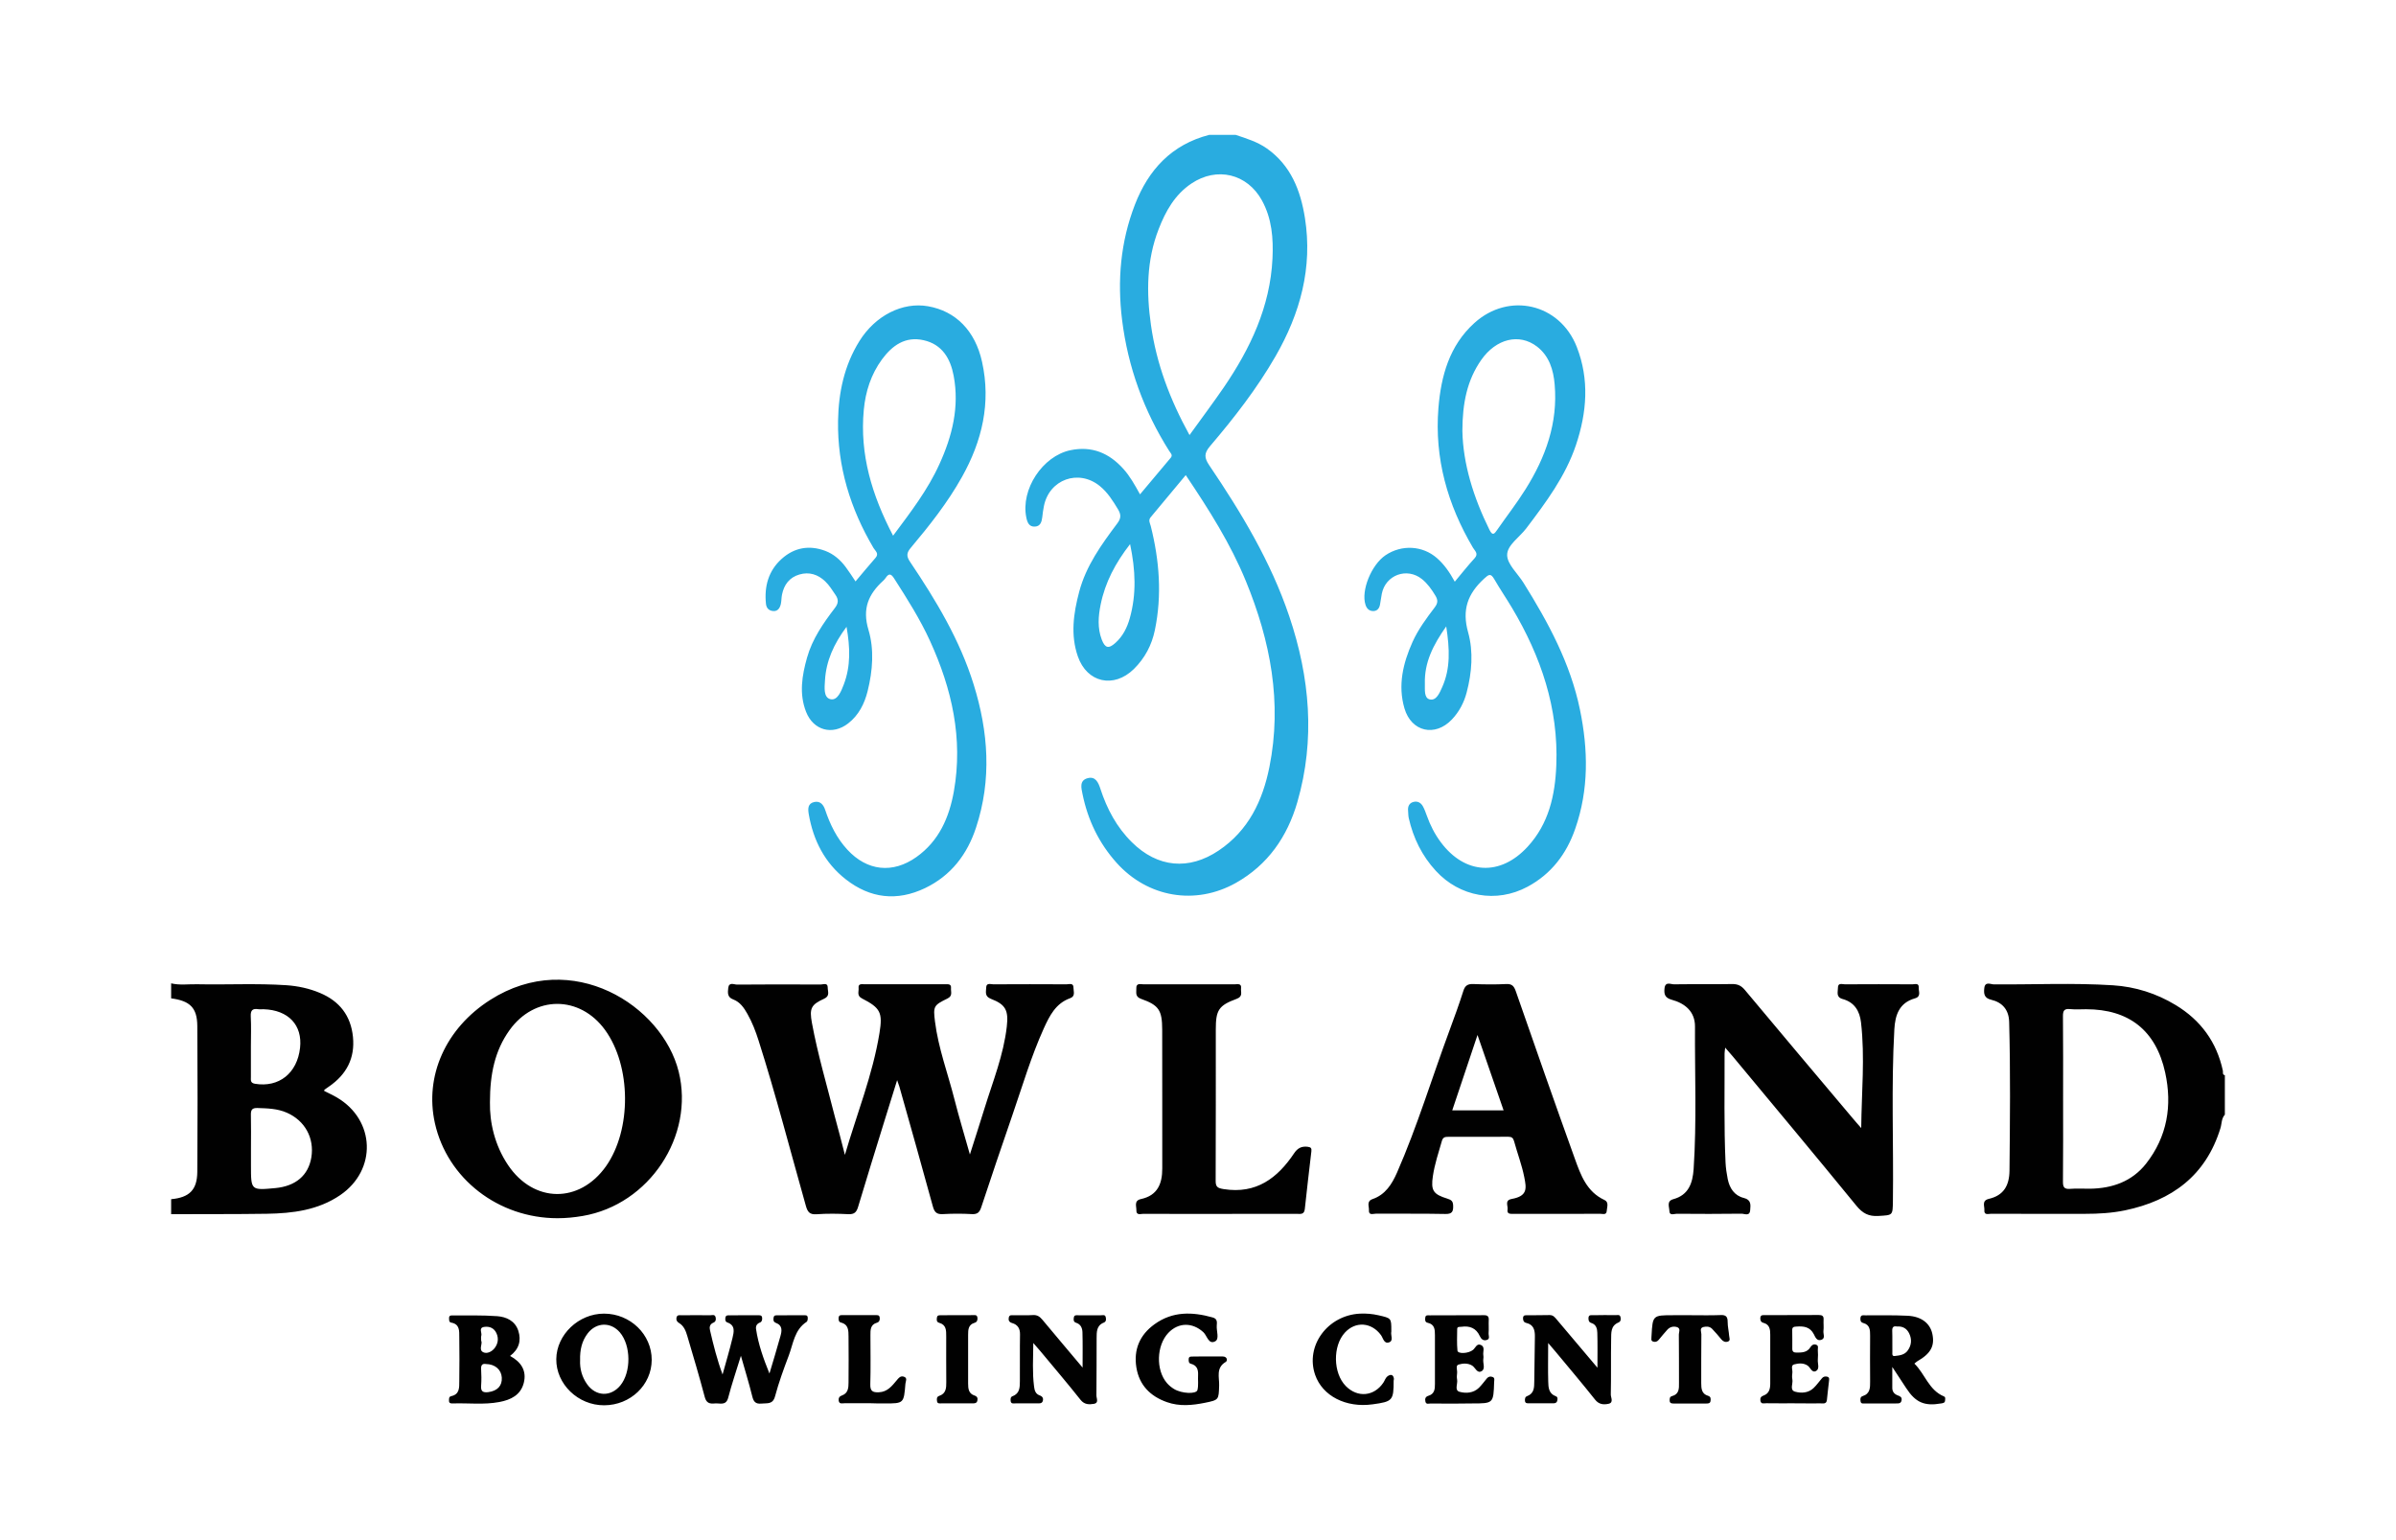 <?xml version="1.0" encoding="utf-8"?>
<!-- Generator: Adobe Illustrator 16.0.0, SVG Export Plug-In . SVG Version: 6.00 Build 0)  -->
<!DOCTYPE svg PUBLIC "-//W3C//DTD SVG 1.1//EN" "http://www.w3.org/Graphics/SVG/1.1/DTD/svg11.dtd">
<svg xmlns="http://www.w3.org/2000/svg" xmlns:xlink="http://www.w3.org/1999/xlink" version="1.1" id="bowland-logo" x="0px" y="0px" width="350" height="225" viewBox="0 0 350 225" enable-background="new 0 0 350 225" xml:space="preserve">
<path fill-rule="evenodd" clip-rule="evenodd" fill="#29ACE0" d="M188.33,90.03c-2.69-7.98-7-15.13-11.69-22.06  c-0.73-1.08-0.77-1.74,0.1-2.77c3.53-4.14,6.87-8.43,9.59-13.16c3.6-6.26,5.44-12.94,4.29-20.2c-0.64-4.02-2.05-7.67-5.56-10.15  c-1.39-0.98-2.99-1.46-4.57-1.99c-1.28,0-2.56,0-3.84,0c-5.49,1.41-8.89,5.09-10.87,10.21c-2.1,5.44-2.58,11.07-1.87,16.83  c0.86,6.9,3.18,13.28,6.89,19.15c0.18,0.28,0.55,0.58,0.23,0.97c-1.47,1.76-2.95,3.52-4.5,5.36c-0.8-1.45-1.49-2.68-2.44-3.73  c-2.08-2.31-4.59-3.37-7.72-2.72c-4.08,0.85-7.29,5.74-6.45,9.83c0.15,0.74,0.41,1.38,1.26,1.33c0.79-0.04,0.99-0.68,1.07-1.37  c0.06-0.54,0.13-1.09,0.24-1.62c0.78-3.91,5.06-5.45,8.16-2.94c1.16,0.94,1.92,2.17,2.68,3.43c0.47,0.79,0.42,1.33-0.14,2.06  c-2.3,3.07-4.55,6.18-5.55,9.98c-0.83,3.13-1.28,6.3-0.19,9.43c1.34,3.85,5.25,4.7,8.17,1.85c1.61-1.58,2.63-3.51,3.08-5.7  c1.06-5.1,0.66-10.17-0.6-15.19c-0.11-0.43-0.39-0.84-0.02-1.29c1.69-2.02,3.37-4.04,5.13-6.16c3.4,5.06,6.55,10.03,8.79,15.5  c3.58,8.73,5.32,17.73,3.43,27.15c-0.99,4.93-3.06,9.27-7.4,12.19c-4.37,2.94-8.94,2.5-12.68-1.2c-2.23-2.2-3.65-4.87-4.61-7.82  c-0.29-0.89-0.71-1.87-1.88-1.54c-1.21,0.34-0.91,1.43-0.73,2.31c0.77,3.79,2.39,7.16,4.98,10.05c4.54,5.06,11.51,6.26,17.43,2.93  c4.67-2.63,7.51-6.75,8.97-11.79C192.16,108.04,191.34,98.96,188.33,90.03z M165.04,90.3c-0.38,1.37-1.01,2.64-2.1,3.62  c-1,0.9-1.52,0.77-2-0.48c-0.64-1.69-0.51-3.42-0.16-5.12c0.65-3.22,2.14-6.05,4.3-8.83C165.88,83.28,166.02,86.8,165.04,90.3z   M168.13,47.5c-0.68-4.75-0.65-9.47,1.12-14.02c1.02-2.63,2.36-5.04,4.79-6.67c3.71-2.49,8.15-1.44,10.3,2.47  c1.46,2.66,1.68,5.54,1.54,8.5c-0.34,7.04-3.23,13.12-7.11,18.81c-1.57,2.29-3.24,4.51-5.01,6.97  C170.88,58.33,168.93,53.12,168.13,47.5z M142.23,100c-2.02-6.52-5.51-12.3-9.29-17.92c-0.56-0.83-0.52-1.32,0.12-2.07  c2.73-3.25,5.37-6.59,7.45-10.31c2.95-5.26,4.28-10.84,2.94-16.86c-1-4.51-3.83-7.39-7.89-8.1c-3.73-0.65-7.69,1.35-10.02,5.09  c-2.22,3.56-3.05,7.52-3.12,11.63c-0.11,6.69,1.79,12.87,5.19,18.61c0.25,0.42,0.84,0.79,0.28,1.43c-0.99,1.12-1.93,2.28-2.92,3.44  c-0.51-0.76-0.95-1.46-1.44-2.11c-0.78-1.04-1.74-1.88-2.97-2.35c-2.36-0.89-4.55-0.48-6.38,1.17c-1.93,1.73-2.56,4.03-2.29,6.58  c0.07,0.65,0.47,1,1.08,1.04c0.66,0.04,0.96-0.46,1.09-1.03c0.1-0.44,0.08-0.91,0.17-1.36c0.29-1.46,1.09-2.53,2.54-2.95  c1.42-0.42,2.71-0.02,3.78,1.01c0.6,0.57,1.02,1.28,1.49,1.96c0.48,0.7,0.44,1.24-0.09,1.93c-1.69,2.21-3.29,4.51-4.06,7.24  c-0.74,2.63-1.18,5.28-0.14,7.93c1.07,2.71,3.85,3.47,6.15,1.68c1.54-1.2,2.38-2.87,2.84-4.72c0.74-2.97,0.98-6.09,0.12-8.95  c-0.93-3.11,0.01-5.21,2.15-7.17c0.13-0.12,0.26-0.26,0.36-0.41c0.48-0.72,0.81-0.61,1.25,0.09c1.9,2.96,3.78,5.93,5.24,9.13  c3.19,6.99,4.84,14.24,3.48,21.94c-0.68,3.83-2.17,7.27-5.48,9.62c-3.47,2.46-7.2,2.04-10.08-1.08c-1.55-1.68-2.52-3.67-3.24-5.81  c-0.25-0.75-0.72-1.35-1.61-1.15c-0.95,0.22-0.92,1-0.79,1.77c0.66,3.83,2.34,7.13,5.42,9.53c3.54,2.77,7.45,3.24,11.56,1.28  c3.81-1.83,6.18-4.94,7.46-8.86C144.89,113.89,144.38,106.9,142.23,100z M123.26,99.99c-0.37,0.96-0.9,2.37-1.92,2.16  c-1.08-0.22-0.89-1.74-0.83-2.74c0.16-2.85,1.29-5.34,3.15-7.84C124.19,94.57,124.28,97.32,123.26,99.99z M130.46,78.26  c-3.1-5.93-4.89-11.88-4.28-18.38c0.25-2.68,1.06-5.2,2.66-7.38c1.49-2.02,3.39-3.4,6.07-2.8c2.73,0.61,3.93,2.69,4.4,5.21  c0.85,4.52-0.2,8.78-2.08,12.89C135.53,71.57,133.03,74.81,130.46,78.26z M230.79,103.65c-1.4-6.77-4.64-12.74-8.25-18.52  c-0.84-1.35-2.37-2.69-2.38-4.05c-0.01-1.44,1.81-2.59,2.79-3.89c2.87-3.79,5.72-7.59,7.26-12.17c1.6-4.77,1.98-9.58,0.12-14.34  c-2.48-6.34-9.92-8.06-14.96-3.49c-3.66,3.31-4.87,7.75-5.25,12.43c-0.59,7.34,1.33,14.1,5.05,20.4c0.27,0.46,0.85,0.86,0.24,1.53  c-0.98,1.07-1.88,2.21-2.9,3.43c-0.75-1.37-1.54-2.52-2.61-3.45c-2.09-1.83-5.14-2-7.5-0.42c-2.08,1.4-3.61,5.18-2.93,7.25  c0.17,0.53,0.51,0.89,1.08,0.91c0.59,0.02,0.92-0.35,1.03-0.9c0.11-0.54,0.16-1.08,0.27-1.62c0.54-2.75,3.66-3.9,5.85-2.16  c0.83,0.66,1.43,1.52,1.98,2.43c0.38,0.63,0.38,1.07-0.09,1.7c-1.21,1.6-2.42,3.22-3.25,5.06c-1.39,3.11-2.17,6.33-1.18,9.71  c1.01,3.43,4.47,4.21,6.93,1.62c1.05-1.11,1.76-2.44,2.15-3.92c0.77-2.92,1.01-5.99,0.22-8.81c-0.93-3.31-0.05-5.63,2.3-7.81  c0.71-0.65,0.99-0.88,1.53,0.06c0.82,1.42,1.75,2.78,2.59,4.19c4.21,7.08,6.8,14.64,6.46,22.99c-0.17,4.37-1.1,8.53-4.18,11.88  c-4,4.37-9.17,4.08-12.7-0.66c-0.88-1.18-1.54-2.48-2.03-3.86c-0.17-0.47-0.34-0.95-0.58-1.38c-0.29-0.52-0.79-0.8-1.39-0.63  c-0.62,0.17-0.83,0.67-0.77,1.28c0.03,0.36,0.02,0.74,0.1,1.09c0.66,2.9,1.93,5.5,3.96,7.7c3.48,3.79,8.84,4.75,13.38,2.32  c3.47-1.86,5.7-4.79,6.97-8.46C232.11,115.34,232,109.5,230.79,103.65z M210.67,100.39c-0.37,0.82-0.84,2-1.8,1.79  c-0.88-0.19-0.71-1.44-0.73-2.29c-0.09-3.07,1.18-5.63,3.12-8.38C211.77,94.82,211.89,97.66,210.67,100.39z M217.57,77.39  c-2.33-4.72-3.86-9.64-3.95-14.45c0.01-4.04,0.69-7.4,2.75-10.35c2.18-3.12,5.56-3.94,8.15-1.96c1.78,1.37,2.4,3.39,2.58,5.54  c0.49,5.62-1.32,10.62-4.24,15.28c-1.28,2.05-2.77,3.96-4.15,5.95C218.3,77.99,218.04,78.35,217.57,77.39z"/>
<path id="bowland" fill-rule="evenodd" clip-rule="evenodd" fill="#010101" d="M123.42,168.72c1.74-5.97,4.06-11.7,5.05-17.79  c0.49-3,0.15-3.68-2.56-5.07c-0.79-0.41-0.43-1-0.49-1.53c-0.07-0.67,0.48-0.54,0.86-0.54c3.93-0.01,7.86-0.01,11.79,0  c0.41,0,0.91-0.08,0.85,0.56c-0.05,0.53,0.29,1.13-0.51,1.52c-2.02,0.99-2.11,1.13-1.83,3.37c0.49,3.91,1.89,7.6,2.85,11.39  c0.65,2.56,1.42,5.08,2.25,8.03c0.79-2.48,1.47-4.59,2.13-6.72c1.22-3.95,2.79-7.81,3.26-11.97c0.27-2.35-0.16-3.22-2.3-4.04  c-0.98-0.38-0.72-1.03-0.71-1.65c0.01-0.75,0.66-0.48,1.04-0.48c3.56-0.02,7.13-0.02,10.69,0c0.39,0,1.03-0.26,1.02,0.5  c0,0.54,0.32,1.24-0.49,1.53c-2.1,0.75-3,2.56-3.84,4.4c-1.86,4.11-3.13,8.44-4.6,12.7c-1.55,4.48-3.06,8.96-4.55,13.46  c-0.24,0.71-0.54,1.02-1.34,0.98c-1.41-0.08-2.83-0.08-4.25,0c-0.89,0.05-1.23-0.25-1.47-1.12c-1.59-5.84-3.25-11.67-4.89-17.5  c-0.06-0.21-0.14-0.41-0.33-0.95c-0.69,2.2-1.28,4.1-1.87,6.01c-1.29,4.18-2.59,8.35-3.84,12.53c-0.23,0.77-0.57,1.08-1.41,1.04  c-1.55-0.08-3.11-0.1-4.66,0.01c-1.01,0.07-1.3-0.35-1.55-1.22c-2.28-8.06-4.37-16.18-6.91-24.16c-0.43-1.35-0.93-2.66-1.63-3.89  c-0.5-0.89-1.08-1.74-2.07-2.11c-0.9-0.33-0.8-1.01-0.73-1.68c0.1-0.91,0.85-0.49,1.29-0.49c4.07-0.04,8.13-0.03,12.2-0.01  c0.37,0,1.05-0.32,1.04,0.44c-0.01,0.55,0.37,1.23-0.52,1.63c-1.92,0.87-2.17,1.42-1.79,3.52c0.85,4.62,2.19,9.12,3.34,13.67  C122.45,164.95,122.94,166.83,123.42,168.72z M270.48,163.18c-5.2-6.18-10.42-12.35-15.59-18.55c-0.52-0.62-1.04-0.88-1.85-0.87  c-2.83,0.05-5.67,0-8.5,0.04c-0.48,0.01-1.27-0.46-1.39,0.57c-0.09,0.83,0.02,1.4,1.04,1.68c1.95,0.53,3.42,1.73,3.41,3.92  c-0.04,6.94,0.26,13.88-0.2,20.82c-0.14,2.03-0.72,3.79-2.97,4.4c-1.02,0.28-0.58,1.13-0.57,1.72c0.01,0.74,0.69,0.41,1.07,0.41  c3.15,0.03,6.3,0.03,9.46-0.01c0.43-0.01,1.2,0.43,1.27-0.52c0.06-0.76,0.18-1.51-0.93-1.78c-1.37-0.34-2.08-1.42-2.35-2.76  c-0.16-0.8-0.28-1.62-0.32-2.44c-0.24-5.29-0.12-10.59-0.14-15.89c0-0.21,0.04-0.41,0.09-0.87c0.47,0.54,0.78,0.89,1.09,1.26  c6.04,7.27,12.1,14.52,18.08,21.84c0.9,1.1,1.78,1.58,3.21,1.49c2.11-0.13,2.09-0.03,2.12-2.2c0.11-8.36-0.26-16.72,0.21-25.07  c0.12-2.09,0.71-3.87,3.01-4.52c0.96-0.27,0.51-1.04,0.55-1.6c0.04-0.68-0.56-0.45-0.91-0.45c-3.29-0.02-6.58-0.02-9.87,0  c-0.39,0-1.03-0.27-1.02,0.5c0.01,0.61-0.33,1.37,0.69,1.65c1.71,0.47,2.49,1.74,2.68,3.42c0.59,5.1,0.08,10.21,0.03,15.43  C271.41,164.26,270.93,163.73,270.48,163.18z M189.39,177.33c0.52,0,1.12,0.17,1.21-0.69c0.3-2.81,0.63-5.62,0.96-8.43  c0.06-0.47-0.07-0.62-0.56-0.68c-0.88-0.1-1.46,0.21-1.95,0.94c-2.44,3.65-5.54,5.99-10.28,5.25c-0.94-0.15-1.2-0.33-1.19-1.26  c0.04-7.36,0.01-14.72,0.02-22.07c0-2.82,0.41-3.5,3.05-4.47c0.96-0.35,0.57-0.99,0.64-1.54c0.09-0.77-0.53-0.58-0.94-0.58  c-4.43-0.01-8.87-0.01-13.3,0c-0.44,0-1.11-0.24-1.06,0.62c0.03,0.58-0.22,1.18,0.71,1.51c2.59,0.92,3.06,1.66,3.07,4.47  c0.02,6.76,0,13.53,0.01,20.29c0.01,2.24-0.69,3.96-3.11,4.48c-1.06,0.23-0.65,1.06-0.67,1.66c-0.02,0.76,0.63,0.5,1.02,0.5  c3.7,0.02,7.4,0.01,11.11,0.01C181.89,177.33,185.64,177.33,189.39,177.33z M325,157.08c0,1.92,0,3.84,0,5.76  c-0.52,0.57-0.44,1.33-0.65,1.99c-2.13,6.92-7.09,10.56-13.93,11.99c-1.93,0.4-3.89,0.51-5.85,0.51c-4.57,0-9.14,0.01-13.71-0.01  c-0.39,0-1.05,0.25-0.99-0.52c0.05-0.59-0.43-1.4,0.66-1.66c2.15-0.5,2.98-1.93,3.01-4.1c0.07-7.26,0.15-14.51-0.05-21.77  c-0.05-1.74-0.98-2.83-2.63-3.22c-1.04-0.24-1.09-0.9-1-1.7c0.11-1.01,0.92-0.55,1.39-0.54c5.8,0.04,11.6-0.24,17.4,0.13  c3.27,0.21,6.35,1.18,9.17,2.89c3.66,2.22,5.99,5.4,6.89,9.6C324.75,156.66,324.61,157,325,157.08z M316.28,156.68  c-1.35-6.15-5.3-9.24-11.55-9.24c-0.78,0-1.56,0.06-2.33-0.02c-0.87-0.09-1.06,0.23-1.05,1.06c0.04,4.02,0.02,8.04,0.02,12.06  s0.02,8.04-0.02,12.06c-0.01,0.82,0.17,1.15,1.05,1.08c0.95-0.08,1.92-0.01,2.88-0.02c3.26-0.04,6.15-1.05,8.21-3.66  C316.58,166.06,317.34,161.51,316.28,156.68z M49.69,174.6c-3.23,2.2-6.94,2.66-10.71,2.72c-4.66,0.07-9.32,0.04-13.98,0.06  c0-0.73,0-1.46,0-2.19c2.65-0.24,3.8-1.35,3.82-3.99c0.05-7.11,0.05-14.22,0-21.33c-0.02-2.65-1.07-3.66-3.82-4.02  c0-0.73,0-1.46,0-2.19c1.26,0.3,2.54,0.1,3.81,0.13c4.34,0.09,8.68-0.15,13.02,0.14c1.7,0.12,3.34,0.47,4.91,1.13  c2.86,1.2,4.51,3.32,4.82,6.43c0.31,3.12-0.96,5.49-3.5,7.24c-0.22,0.15-0.45,0.31-0.66,0.46c-0.03,0.02-0.02,0.08-0.05,0.18  c0.62,0.32,1.27,0.61,1.88,0.97C54.83,163.64,55.08,170.93,49.69,174.6z M36.63,148.47c0.08,1.46,0.02,2.92,0.02,4.37  c0,1.5,0,3.01,0,4.51c0,0.43-0.11,0.86,0.6,0.98c3.49,0.58,6.17-1.54,6.58-5.25c0.37-3.32-1.7-5.52-5.31-5.64  c-0.27-0.01-0.55,0.03-0.82-0.01C36.9,147.31,36.59,147.59,36.63,148.47z M41.89,162.55c-1.37-0.6-2.82-0.63-4.28-0.68  c-0.83-0.03-0.98,0.32-0.96,1.05c0.04,1.6,0.01,3.2,0.01,4.79c0,0.87,0,1.74,0,2.6c0,3.59,0,3.59,3.55,3.26  c2.98-0.28,4.83-1.85,5.27-4.48C45.94,166.25,44.54,163.71,41.89,162.55z M85.12,177.64c-1.22,0.21-2.44,0.33-3.68,0.33  c-8.65,0-16.1-5.78-17.91-13.88c-1.54-6.91,1.58-13.88,8.09-18.02c11.96-7.61,25.13,0.84,27.52,10.49  C101.47,165.93,94.87,175.98,85.12,177.64z M88.38,150.46c-3.7-5.08-10.31-5.07-13.96,0.05c-2.12,2.97-2.85,6.36-2.85,10.52  c-0.05,2.93,0.67,6.23,2.64,9.17c3.75,5.58,10.44,5.65,14.32,0.17C92.28,165.03,92.22,155.74,88.38,150.46z M234.7,176.94  c-0.04,0.61-0.63,0.38-0.99,0.38c-2.1,0.02-4.2,0.01-6.3,0.01c-2.1,0-4.2,0-6.3,0c-0.46,0-1.01,0.08-0.89-0.64  c0.09-0.53-0.47-1.33,0.59-1.53c2.38-0.43,2.17-1.57,1.85-3.19c-0.35-1.78-1.01-3.49-1.49-5.25c-0.13-0.48-0.35-0.65-0.85-0.65  c-2.92,0.02-5.85,0.01-8.77,0.01c-0.43,0-0.76,0.04-0.92,0.58c-0.49,1.71-1.06,3.4-1.32,5.16c-0.31,2.1,0.04,2.65,2.11,3.29  c0.57,0.18,0.82,0.35,0.85,0.98c0.04,0.89-0.13,1.29-1.16,1.26c-3.38-0.07-6.76-0.02-10.14-0.04c-0.38,0-1.05,0.29-1-0.5  c0.04-0.56-0.39-1.31,0.52-1.63c1.89-0.65,2.84-2.19,3.59-3.89c2.96-6.76,5.09-13.83,7.65-20.73c0.71-1.92,1.41-3.84,2.03-5.79  c0.25-0.81,0.66-1.04,1.47-1.01c1.6,0.06,3.2,0.08,4.79,0c0.87-0.04,1.14,0.31,1.41,1.07c2.84,8.16,5.69,16.32,8.62,24.45  c0.86,2.39,1.73,4.83,4.33,6.03C235.07,175.63,234.73,176.4,234.7,176.94z M219.64,162.21c-1.26-3.64-2.48-7.17-3.81-11.01  c-1.31,3.91-2.5,7.44-3.69,11.01C214.68,162.21,217.11,162.21,219.64,162.21z"/>
<path id="bowling-center" fill-rule="evenodd" clip-rule="evenodd" fill="#010101" d="M108.23,198.07c-0.67,2.19-1.34,4.13-1.85,6.1  c-0.32,1.25-1.21,0.79-1.95,0.86c-0.74,0.07-1.24-0.03-1.48-0.93c-0.79-2.99-1.67-5.95-2.55-8.92c-0.22-0.74-0.49-1.48-1.22-1.91  c-0.32-0.19-0.44-0.47-0.35-0.81c0.11-0.44,0.52-0.3,0.79-0.31c1.37-0.02,2.74-0.02,4.11,0c0.28,0,0.68-0.18,0.8,0.27  c0.09,0.33,0.04,0.66-0.32,0.81c-0.55,0.22-0.6,0.68-0.49,1.13c0.5,2.16,1.04,4.31,1.83,6.44c0.49-1.78,1.02-3.54,1.45-5.33  c0.2-0.86,0.47-1.85-0.77-2.28c-0.3-0.11-0.31-0.43-0.26-0.71c0.06-0.38,0.4-0.32,0.64-0.32c1.37-0.02,2.74-0.02,4.11-0.01  c0.26,0,0.57-0.04,0.61,0.35c0.03,0.29-0.02,0.59-0.3,0.7c-0.46,0.18-0.65,0.5-0.59,0.95c0.33,2.24,1.09,4.36,1.96,6.51  c0.54-1.82,1.1-3.63,1.6-5.45c0.21-0.75,0.36-1.57-0.66-1.95c-0.4-0.15-0.39-0.47-0.33-0.79c0.06-0.38,0.4-0.31,0.65-0.31  c1.23-0.02,2.46-0.01,3.7-0.01c0.26,0,0.6-0.07,0.63,0.32c0.02,0.21-0.02,0.54-0.15,0.63c-1.8,1.17-1.96,3.2-2.62,4.94  c-0.74,1.95-1.46,3.93-2,5.94c-0.33,1.24-1.15,0.98-1.98,1.07c-0.88,0.09-1.17-0.29-1.36-1.09  C109.41,202.06,108.83,200.2,108.23,198.07z M227.26,197.5c1.92,2.32,3.87,4.61,5.74,6.97c0.56,0.71,1.23,0.76,1.93,0.62  c0.84-0.16,0.37-0.91,0.37-1.35c0.06-2.69,0-5.38,0.05-8.08c0.02-0.92-0.09-1.97,1.06-2.45c0.36-0.15,0.39-0.49,0.3-0.82  c-0.1-0.38-0.43-0.26-0.68-0.26c-1.09-0.01-2.19-0.02-3.28,0.01c-0.27,0.01-0.69-0.12-0.71,0.4c-0.01,0.34,0.04,0.62,0.43,0.74  c0.69,0.21,0.85,0.84,0.86,1.42c0.05,1.62,0.02,3.24,0.02,5.11c-2.08-2.46-4.01-4.73-5.93-7.02c-0.3-0.36-0.55-0.69-1.09-0.67  c-1.05,0.04-2.1,0-3.15,0.03c-0.27,0.01-0.69-0.1-0.7,0.41c-0.01,0.36,0.1,0.62,0.48,0.71c1.07,0.25,1.26,1.04,1.25,1.98  c-0.04,2.19-0.06,4.38-0.09,6.56c-0.01,0.88,0,1.76-1.04,2.15c-0.31,0.11-0.34,0.4-0.32,0.68c0.03,0.4,0.34,0.37,0.6,0.37  c1.19,0.01,2.37,0,3.56,0c0.25,0,0.47-0.08,0.54-0.32c0.07-0.26,0.13-0.6-0.19-0.71c-1.04-0.38-1.09-1.28-1.11-2.14  c-0.05-1.73-0.01-3.46-0.01-5.64C226.69,196.85,226.98,197.17,227.26,197.5z M152.26,192.79c-0.38-0.45-0.75-0.71-1.38-0.67  c-0.91,0.06-1.83,0-2.74,0.03c-0.28,0.01-0.69-0.13-0.78,0.33c-0.08,0.4,0.04,0.68,0.5,0.81c0.79,0.23,1.15,0.78,1.14,1.64  c-0.04,2.29,0,4.57-0.02,6.86c-0.01,0.86,0,1.78-1.05,2.17c-0.33,0.12-0.32,0.41-0.3,0.68c0.04,0.5,0.43,0.38,0.72,0.38  c1.05,0.01,2.1,0,3.15,0c0.32,0,0.69,0.05,0.82-0.33c0.13-0.41-0.03-0.69-0.46-0.84c-0.61-0.22-0.74-0.75-0.81-1.31  c-0.26-2.02-0.13-4.05-0.11-6.34c0.48,0.55,0.77,0.88,1.06,1.22c1.95,2.35,3.94,4.68,5.84,7.08c0.57,0.72,1.26,0.7,1.95,0.59  c0.76-0.12,0.37-0.81,0.37-1.22c0.04-2.79,0.01-5.57,0.03-8.36c0.01-0.9-0.04-1.86,1.05-2.29c0.37-0.15,0.36-0.51,0.27-0.83  c-0.1-0.37-0.44-0.24-0.69-0.24c-1.1-0.01-2.19-0.01-3.29,0c-0.25,0-0.59-0.08-0.66,0.29c-0.06,0.32-0.09,0.67,0.31,0.8  c0.69,0.21,0.92,0.78,0.94,1.38c0.05,1.66,0.02,3.33,0.02,5.17C156.12,197.38,154.18,195.1,152.26,192.79z M174.23,198.18  c-0.26,0-0.58-0.04-0.59,0.37c-0.01,0.28-0.01,0.6,0.31,0.68c0.89,0.23,1.1,0.84,1.06,1.66c-0.04,0.73,0.08,1.49-0.09,2.18  c-0.16,0.63-2.32,0.53-3.42-0.15c-0.38-0.23-0.75-0.53-1.04-0.87c-1.64-1.91-1.53-5.5,0.21-7.33c1.47-1.55,3.53-1.55,5.11-0.1  c0.55,0.5,0.76,1.87,1.74,1.33c0.63-0.34,0.16-1.5,0.22-2.3c0.04-0.49,0.1-0.99-0.59-1.18c-2.98-0.84-5.86-0.92-8.5,0.99  c-2.17,1.56-3.07,3.72-2.65,6.32c0.42,2.57,2.02,4.2,4.46,5.06c1.84,0.65,3.68,0.47,5.53,0.1c2.08-0.42,2.03-0.44,2.1-2.53  c0.04-1.2-0.51-2.58,0.97-3.45c0.29-0.17,0.22-0.79-0.44-0.79c-0.73,0.01-1.46,0-2.19,0C175.69,198.17,174.96,198.16,174.23,198.18z   M215.02,205.03c3.14,0,3.14,0,3.24-3.15c0.01-0.26,0.12-0.58-0.21-0.71c-0.32-0.13-0.62-0.08-0.86,0.21  c-0.38,0.46-0.73,0.94-1.15,1.36c-0.8,0.78-1.89,0.85-2.83,0.59c-0.79-0.22-0.24-1.17-0.36-1.79c-0.06-0.31-0.04-0.64,0-0.96  c0.05-0.43-0.26-1.1,0.21-1.23c0.62-0.18,1.36-0.24,1.99,0.15c0.47,0.29,0.73,1.22,1.4,0.8c0.57-0.35,0.13-1.17,0.23-1.77  c0.03-0.18,0.03-0.37,0-0.55c-0.09-0.5,0.29-1.18-0.33-1.48c-0.62-0.3-0.81,0.4-1.17,0.7c-0.66,0.55-2.23,0.63-2.28,0.11  c-0.1-1.04-0.05-2.1-0.04-3.14c0-0.41,0.35-0.3,0.61-0.34c1.21-0.17,2.15,0.18,2.69,1.35c0.18,0.38,0.44,0.71,0.94,0.6  c0.64-0.14,0.32-0.66,0.35-1.01c0.05-0.63-0.01-1.28,0.02-1.91c0.03-0.53-0.16-0.73-0.7-0.72c-2.65,0.02-5.29,0.01-7.94,0.02  c-0.24,0-0.59-0.08-0.63,0.32c-0.04,0.32-0.07,0.68,0.36,0.77c1.01,0.22,1.05,0.98,1.05,1.8c-0.01,2.37-0.01,4.74,0,7.12  c0.01,0.78-0.07,1.48-0.95,1.74c-0.46,0.14-0.53,0.46-0.44,0.85c0.1,0.47,0.51,0.27,0.79,0.28c1.32,0.02,2.65,0.01,3.97,0.01  C213.65,205.03,214.33,205.03,215.02,205.03z M265.95,205.02c0.38,0,0.86,0.13,0.92-0.51c0.08-0.91,0.21-1.81,0.3-2.72  c0.02-0.25,0.12-0.58-0.26-0.67c-0.28-0.07-0.55-0.02-0.75,0.21c-0.42,0.48-0.78,1.02-1.24,1.45c-0.77,0.74-1.82,0.78-2.71,0.53  c-0.83-0.24-0.26-1.18-0.39-1.8c-0.06-0.31-0.05-0.64,0-0.96c0.06-0.42-0.28-1.07,0.25-1.22c0.63-0.17,1.36-0.25,1.98,0.17  c0.42,0.28,0.63,1.15,1.26,0.77c0.53-0.32,0.18-1.08,0.23-1.65c0.04-0.45,0.03-0.91,0-1.37c-0.02-0.29,0.17-0.68-0.28-0.81  c-0.36-0.11-0.62,0.08-0.8,0.37c-0.48,0.79-1.26,0.79-2.05,0.79c-0.4,0-0.6-0.15-0.6-0.55c0-0.91,0.01-1.83-0.01-2.74  c-0.01-0.45,0.25-0.49,0.61-0.51c1.06-0.08,1.99,0.03,2.55,1.12c0.21,0.42,0.44,1.03,1.08,0.82c0.66-0.22,0.26-0.86,0.32-1.3  c0.07-0.54-0.01-1.09,0.02-1.64c0.04-0.55-0.2-0.69-0.71-0.69c-2.6,0.02-5.2,0-7.81,0.02c-0.28,0-0.69-0.09-0.72,0.41  c-0.02,0.35,0.08,0.62,0.47,0.72c0.91,0.24,0.98,0.99,0.98,1.73c0.01,2.38,0.01,4.75,0,7.12c0,0.76-0.14,1.47-0.99,1.77  c-0.37,0.13-0.5,0.37-0.45,0.73c0.08,0.57,0.53,0.39,0.86,0.39c1.32,0.02,2.65,0.01,3.97,0.01S264.63,205.04,265.95,205.02z   M201.37,192.15c-0.9-0.21-1.8-0.28-2.71-0.24c-4.74,0.24-8.01,4.71-6.55,8.94c1.07,3.09,4.5,4.85,8.4,4.31  c2.92-0.4,3.07-0.56,3.07-3.46c0-0.09,0.05-0.18,0.04-0.27c-0.09-0.71-0.55-0.66-0.96-0.35c-0.27,0.21-0.38,0.61-0.58,0.91  c-1.36,2.02-3.78,2.24-5.49,0.5c-1.86-1.89-1.93-5.84-0.14-7.8c1.55-1.7,3.9-1.53,5.28,0.36c0.32,0.44,0.44,1.33,1.2,1.05  c0.67-0.25,0.18-1.04,0.31-1.57c0.01-0.04,0-0.09,0-0.14C203.24,192.56,203.24,192.58,201.37,192.15z M244.47,192.14  c-3.05,0-3.05,0-3.22,2.99c0,0.05-0.02,0.09-0.01,0.14c0.02,0.25-0.13,0.58,0.21,0.71c0.32,0.12,0.61,0.05,0.85-0.24  c0.4-0.5,0.82-0.98,1.24-1.46c0.37-0.42,0.87-0.55,1.37-0.42c0.67,0.17,0.32,0.76,0.33,1.15c0.03,2.33,0.01,4.66,0.02,6.99  c0.01,0.85,0.04,1.68-1.02,1.96c-0.34,0.09-0.35,0.37-0.34,0.66c0.01,0.38,0.27,0.42,0.56,0.42c1.6,0,3.2,0,4.8,0  c0.27,0,0.57-0.01,0.61-0.38c0.04-0.32,0.06-0.62-0.37-0.75c-0.94-0.28-0.99-1.06-0.99-1.88c0.01-2.38-0.01-4.75,0.02-7.12  c0-0.35-0.3-0.88,0.28-1.04c0.43-0.11,0.93-0.11,1.29,0.26c0.47,0.49,0.92,1.01,1.35,1.54c0.27,0.33,0.6,0.45,0.96,0.32  c0.41-0.15,0.2-0.54,0.18-0.83c-0.05-0.68-0.22-1.36-0.22-2.04c0-0.75-0.24-1.04-1.03-1c-1.46,0.06-2.92,0.02-4.38,0.02  C246.11,192.14,245.29,192.14,244.47,192.14z M129.23,205.03c2.8,0,2.8,0,3.03-2.88c0.03-0.36,0.36-0.86-0.26-1.04  c-0.47-0.14-0.74,0.21-1.01,0.54c-0.7,0.83-1.35,1.7-2.62,1.75c-0.93,0.04-1.27-0.2-1.24-1.19c0.07-2.37,0.02-4.74,0.02-7.11  c0-0.79-0.04-1.58,0.96-1.87c0.35-0.1,0.45-0.43,0.39-0.78c-0.07-0.39-0.39-0.31-0.64-0.32c-1.55-0.01-3.1-0.01-4.65,0  c-0.28,0-0.69-0.09-0.71,0.41c-0.02,0.28,0.02,0.59,0.34,0.67c1.14,0.29,1.1,1.21,1.11,2.06c0.02,2.23,0.02,4.47,0,6.7  c0,0.79-0.06,1.58-0.98,1.9c-0.37,0.13-0.5,0.37-0.46,0.73c0.07,0.57,0.52,0.4,0.85,0.4c1.28,0.01,2.55,0,3.83,0  C127.87,205.03,128.55,205.03,129.23,205.03z M139.84,192.14c-0.77,0-1.55-0.01-2.32,0.01c-0.25,0.01-0.59-0.07-0.65,0.31  c-0.05,0.31-0.1,0.67,0.32,0.79c1.06,0.29,1.03,1.13,1.03,1.97c0,2.23-0.01,4.47,0.01,6.7c0.01,0.86-0.04,1.67-1.02,2  c-0.42,0.14-0.37,0.48-0.33,0.78c0.04,0.39,0.38,0.32,0.63,0.32c1.5,0.01,3.01,0,4.51,0c0.33,0,0.66,0.01,0.75-0.4  c0.08-0.35-0.01-0.61-0.4-0.74c-0.88-0.28-0.95-1-0.95-1.76c0-2.37-0.01-4.74,0-7.11c0-0.74,0.02-1.49,0.94-1.76  c0.38-0.11,0.46-0.42,0.42-0.76c-0.06-0.48-0.45-0.35-0.74-0.36C141.3,192.13,140.57,192.14,139.84,192.14  C139.84,192.14,139.84,192.14,139.84,192.14z M284.13,204.6c-0.02,0.36-0.29,0.38-0.58,0.43c-2.42,0.42-3.72-0.13-5.08-2.21  c-0.61-0.93-1.22-1.86-2.05-3.12c0,1.28,0.01,2.17,0,3.06c0,0.59,0.33,0.93,0.84,1.11c0.33,0.12,0.58,0.26,0.52,0.67  c-0.07,0.52-0.45,0.49-0.82,0.49c-1.51,0-3.01,0-4.52,0c-0.25,0-0.59,0.09-0.65-0.29c-0.05-0.31-0.09-0.66,0.32-0.79  c1.07-0.34,1.08-1.21,1.07-2.11c-0.02-2.24-0.01-4.48,0-6.71c0-0.8-0.01-1.59-1-1.85c-0.42-0.11-0.44-0.43-0.41-0.75  c0.05-0.49,0.46-0.37,0.74-0.37c2.05,0,4.11-0.04,6.16,0.06c2,0.1,3.25,1.1,3.59,2.6c0.4,1.8-0.21,2.92-2.2,4.06  c-0.11,0.07-0.21,0.17-0.41,0.33c1.55,1.51,2.1,3.87,4.31,4.79C284.23,204.11,284.14,204.39,284.13,204.6z M278.9,194.83  c-0.33-0.71-0.92-1.11-1.8-1.04c-0.43-0.09-0.71,0.03-0.69,0.62c0.04,1.04,0,2.08,0.02,3.13c0,0.24-0.08,0.61,0.35,0.56  c0.72-0.08,1.46-0.16,1.92-0.84C279.23,196.5,279.29,195.66,278.9,194.83z M76.51,202.04c-0.46,1.78-1.91,2.47-3.56,2.78  c-2.26,0.43-4.56,0.13-6.84,0.21c-0.3,0.01-0.54-0.05-0.52-0.43c0.01-0.27-0.04-0.55,0.34-0.64c1.23-0.27,1.15-1.27,1.16-2.17  c0.03-2.15,0.03-4.3,0-6.44c-0.01-0.89,0.1-1.9-1.18-2.13c-0.35-0.06-0.3-0.41-0.31-0.67c-0.01-0.42,0.33-0.38,0.58-0.38  c2.15,0.02,4.3-0.05,6.44,0.11c1.34,0.1,2.61,0.67,3.09,2.12c0.47,1.45,0.1,2.71-1.2,3.69C76.11,198.96,76.97,200.23,76.51,202.04z   M70.59,197.55c0.55,0.27,1.26-0.08,1.67-0.61c0.49-0.65,0.61-1.4,0.26-2.17c-0.35-0.77-1.03-1.03-1.79-0.92  c-0.88,0.13-0.27,0.88-0.43,1.32c-0.06,0.16-0.01,0.36-0.01,0.71C70.54,196.31,69.86,197.19,70.59,197.55z M73.3,201.25  c-0.07-1.15-0.97-1.96-2.32-1.98c-0.42-0.07-0.74,0.06-0.7,0.72c0.05,0.82,0.06,1.65,0,2.46c-0.07,0.83,0.29,1.02,1.04,0.93  C72.66,203.2,73.37,202.46,73.3,201.25z M95.2,198.67c-0.01,3.66-3.11,6.62-6.94,6.63c-3.81,0.02-7.04-3.1-7-6.75  c0.04-3.57,3.26-6.64,6.97-6.64C92.07,191.91,95.21,194.95,95.2,198.67z M90.55,194.65c-1.33-1.55-3.43-1.49-4.69,0.13  c-0.87,1.13-1.16,2.44-1.12,3.92c-0.06,1.23,0.26,2.45,1.02,3.52c1.28,1.8,3.45,1.88,4.85,0.19  C92.21,200.47,92.19,196.57,90.55,194.65z"/>
</svg>
